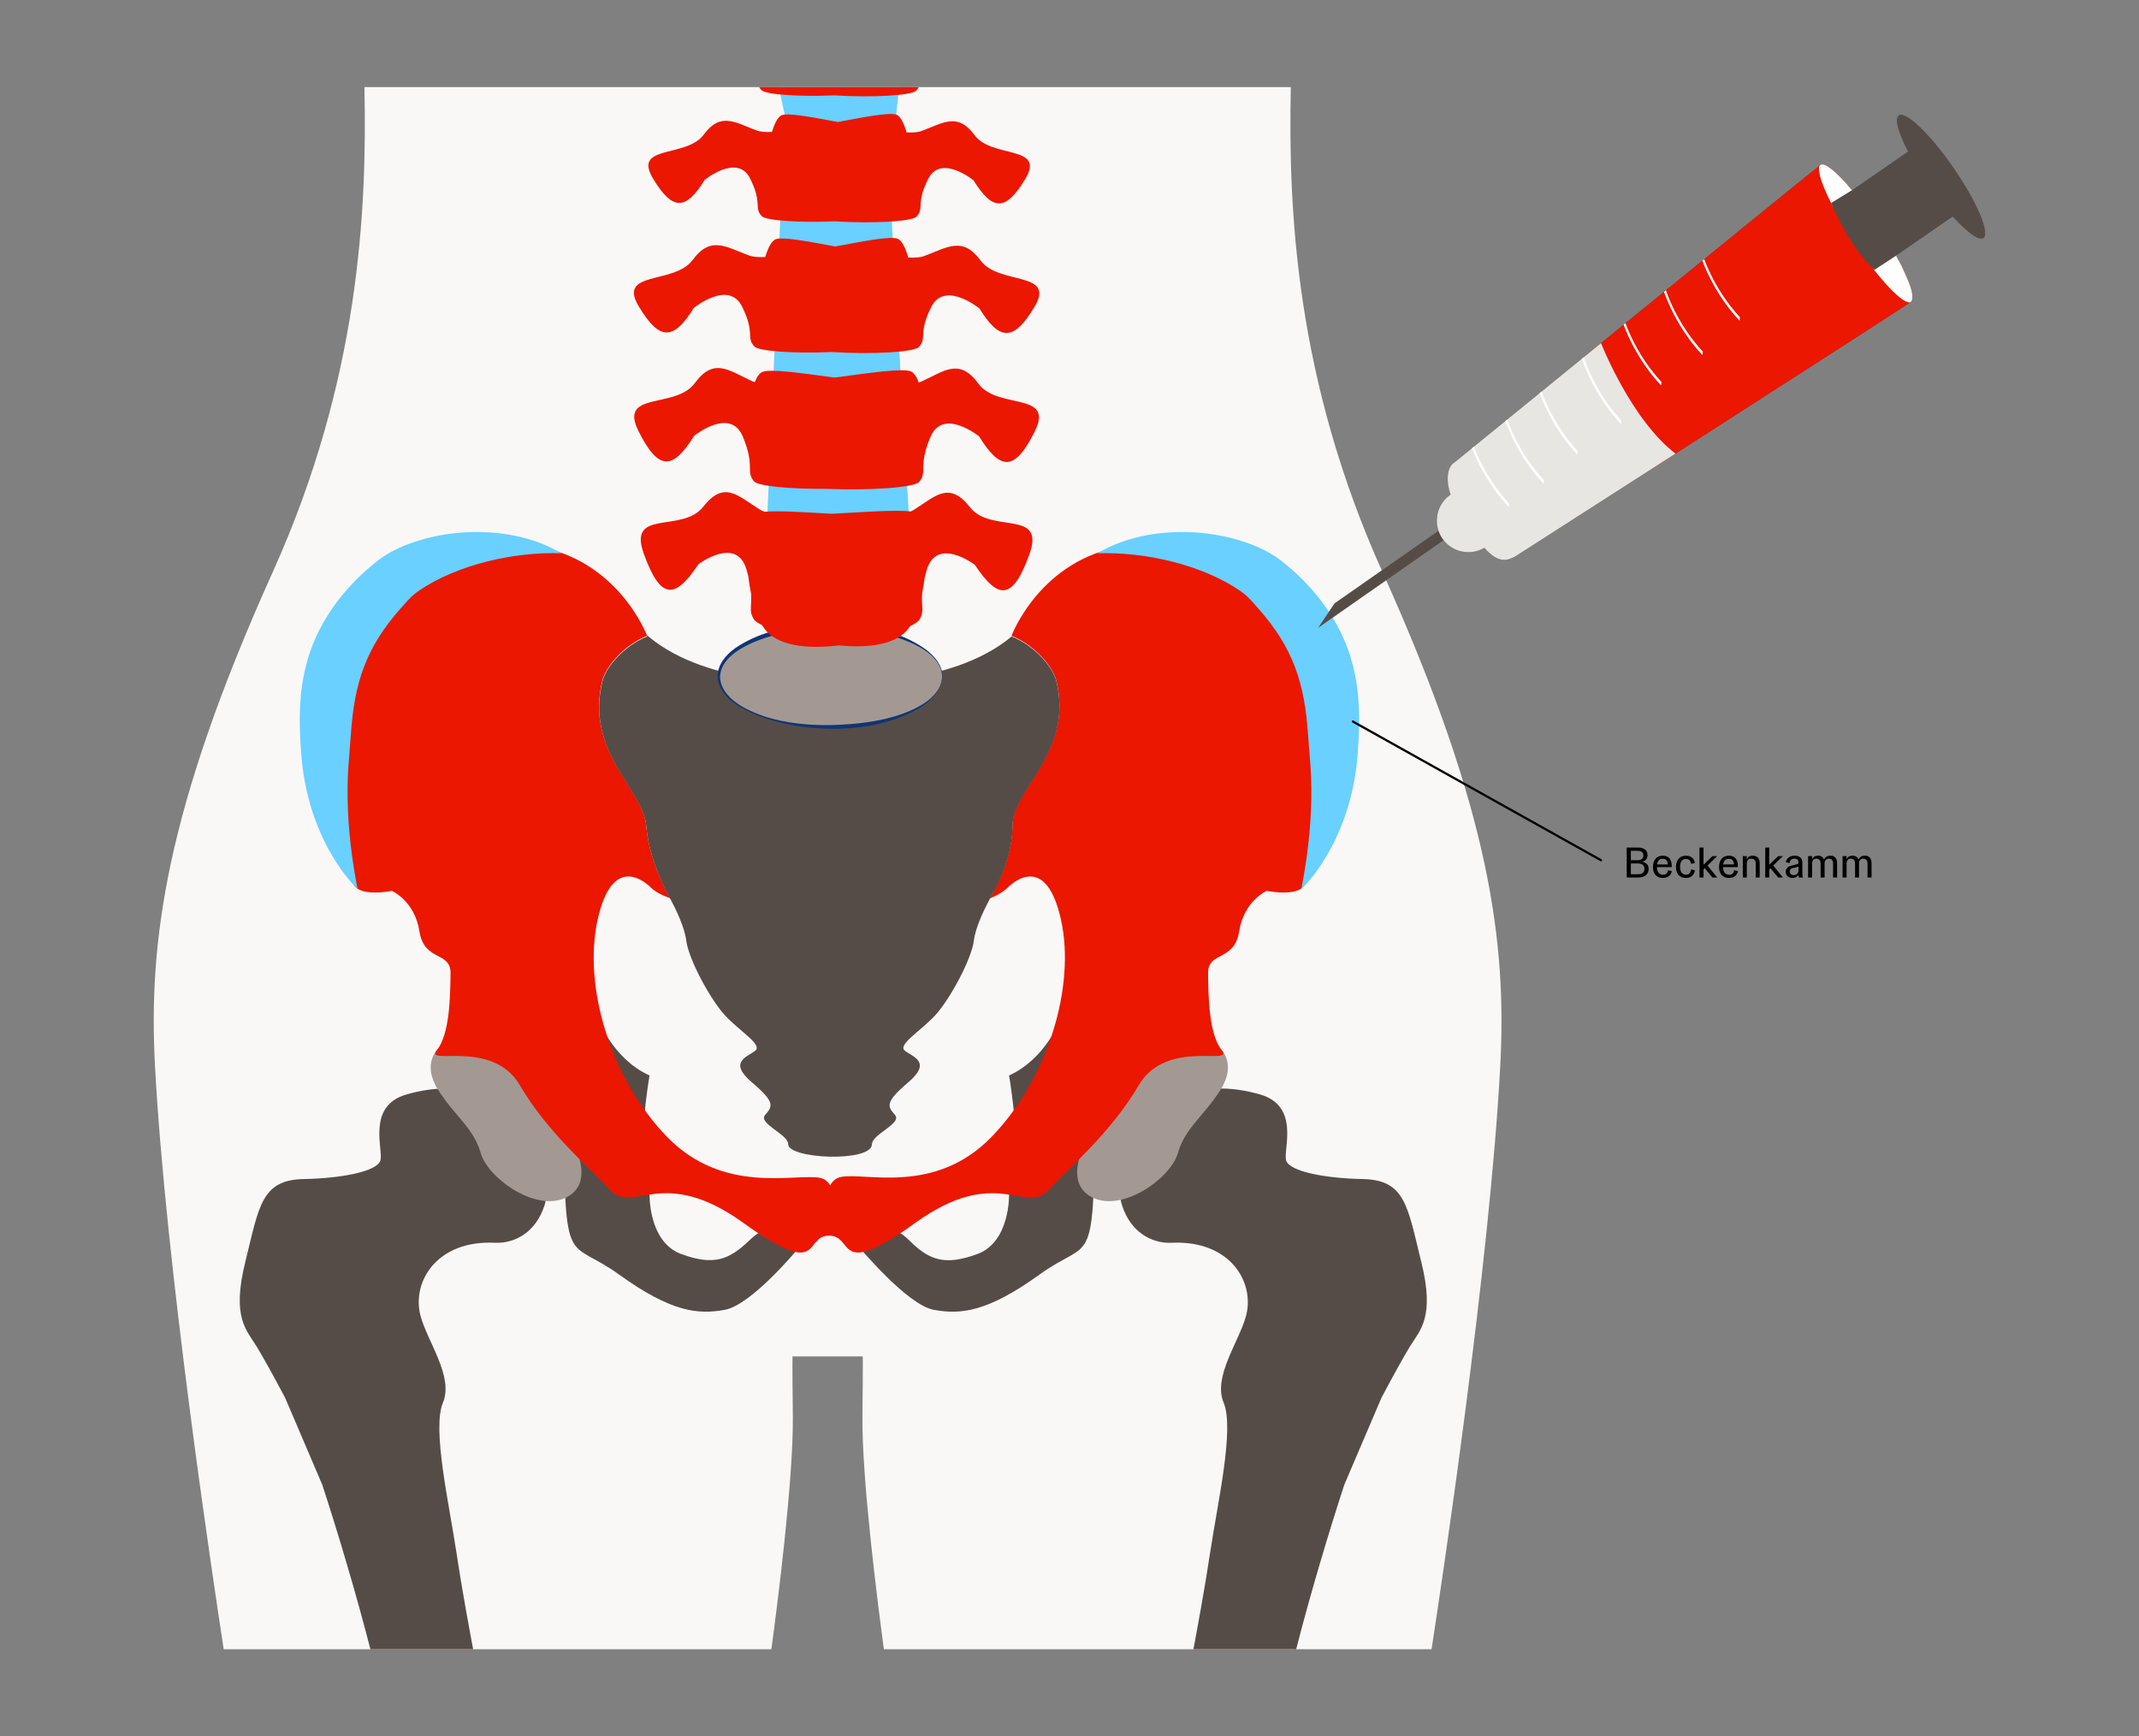 <?xml version="1.0" encoding="UTF-8"?>
<svg id="Layer_1" data-name="Layer 1" xmlns="http://www.w3.org/2000/svg" xmlns:xlink="http://www.w3.org/1999/xlink" viewBox="0 0 1920 1558.56">
  <rect x="0" y="0" width="1920" height="1558.56" fill="#808080" stroke="none"/>
  <defs>
    <style>
      .cls-1 {
        fill: #eb1700;
      }

      .cls-2 {
        fill: #69d0ff;
      }

      .cls-3 {
        fill: #fff;
      }

      .cls-4 {
        clip-path: url(#clippath-1);
      }

      .cls-5 {
        fill: #564c47;
      }

      .cls-6 {
        fill: #a39992;
      }

      .cls-7 {
        fill: #103575;
      }

      .cls-8 {
        fill: #e8e6e3;
      }

      .cls-9 {
        clip-path: url(#clippath-2);
      }

      .cls-10 {
        clip-path: url(#clippath);
      }

      .cls-11 {
        fill: #f9f8f7;
      }

      .cls-12 {
        stroke: #000;
        stroke-linecap: round;
        stroke-linejoin: round;
        stroke-width: 2px;
      }
    </style>
    <clipPath id="clippath">
      <path class="cls-11" d="M1346.66,956.76c-9.48,177.81-52.03,461.02-61.67,523.63h-491.59c-5.14-37.89-19.9-152.15-19.27-209.32.55-50.1.3-53.53.3-53.53h-63.07s-.26,2.97.3,53.53c.62,57.17-14.13,171.44-19.27,209.32H200.8c-9.64-62.61-52.18-345.82-61.67-523.63-5.87-110.1,8.93-228.69,105.71-443.31,77.9-172.75,84.6-324.65,82.29-435.28h831.52c-2.32,110.63,4.39,262.53,82.29,435.28,96.78,214.62,111.58,333.21,105.71,443.31Z"/>
    </clipPath>
    <clipPath id="clippath-1">
      <path class="cls-5" d="M1753.64,150.81c-20.98-30.42-43.05-51.6-49.3-47.29-4.05,2.79-.45,15.61,8.3,32.56l-50.25,34.65c-13.43-16.15-24.5-25.4-28.36-22.64-.02.01-.03.04-.05.05-1.35.39-328.64,267.18-328.64,267.18-5.65,2.95-8.13,14.91-3.23,28.62-7.47,5.09-12.38,13.67-12.38,23.39,0,15.63,12.67,28.3,28.3,28.3,5.25,0,10.14-1.45,14.35-3.94,13.41,15.29,21.53,10.96,27.84,7.67,0,0,354.41-227.06,355.22-228.61.72-.77,1.06-2.06,1.04-3.81.51-6.5-3.9-15.71-9.59-28.32,0,0-3.57-6.49-4.88-8.91l-.13-.19,50.96-35.15c12.74,14.2,23.44,22.12,27.48,19.33,6.24-4.31-5.7-32.46-26.68-62.88Z"/>
    </clipPath>
    <clipPath id="clippath-2">
      <path class="cls-3" d="M1685.56,201.62c-22.48-34.04-45.51-58.21-51.46-53.97-5.94,4.24,7.46,35.27,29.94,69.31,22.48,34.04,45.51,58.21,51.46,53.97,5.94-4.24-7.46-35.27-29.94-69.31Z"/>
    </clipPath>
  </defs>
  <g>
    <path class="cls-11" d="M1346.66,956.76c-9.48,177.81-52.03,461.02-61.67,523.63h-491.59c-5.14-37.89-19.9-152.15-19.27-209.32.55-50.1.3-53.53.3-53.53h-63.07s-.26,2.97.3,53.53c.62,57.17-14.13,171.44-19.27,209.32H200.8c-9.64-62.61-52.18-345.82-61.67-523.63-5.87-110.1,8.93-228.69,105.71-443.31,77.9-172.75,84.6-324.65,82.29-435.28h831.52c-2.32,110.63,4.39,262.53,82.29,435.28,96.78,214.62,111.58,333.21,105.71,443.31Z"/>
    <g class="cls-10">
      <path class="cls-5" d="M256.01,1254.87c-9.97-18.9-20.56-37.97-25.54-46.07-9.14-14.85-22.68-26.1-10.31-75.99,12.37-49.89,14.19-73.72,52.53-74.47,35.05-.68,65.98-7.05,68.78-16.71,2.8-9.66-12.67-48.75,23.24-59.18,23.39-6.79,58.19-10.74,86.5,10.85,23.53,17.94,47.23,58.33,37.51,88.76-7.69,24.07-26.72,34.3-44.49,33.47-52.45-2.44-74.59,35.23-66.86,65.19,5.98,23.15,30.13,54.89,20.22,78.34-9.91,23.45,5.59,90.87,12.11,134.51,8.85,59.17,26.87,150.17,45.27,237.81,1.71,22.94-23.46,27.54-49.4,31.13-26.38,3.64-41.38-10.9-44.63-23.08,0,0,0-.01,0-.03-7.04-55.29-16.27-111.05-28.3-158.35-12.86-50.56-30.68-109.65-43.35-148.26"/>
      <path class="cls-5" d="M1239.93,1254.87c9.97-18.9,20.56-37.97,25.54-46.07,9.14-14.85,22.68-26.1,10.31-75.99-12.37-49.89-14.19-73.72-52.53-74.47-35.05-.68-65.98-7.05-68.78-16.71-2.8-9.66,12.67-48.75-23.24-59.18-23.39-6.79-58.19-10.74-86.5,10.85-23.53,17.94-47.23,58.33-37.51,88.76,7.69,24.07,26.72,34.3,44.49,33.47,52.45-2.44,74.59,35.23,66.86,65.19-5.98,23.15-30.13,54.89-20.22,78.34,9.91,23.45-5.59,90.87-12.11,134.51-8.85,59.17-26.87,150.17-45.27,237.81-1.71,22.94,23.46,27.54,49.4,31.13,26.38,3.64,41.38-10.9,44.63-23.08,0,0,0-.01,0-.03,7.04-55.29,16.27-111.05,28.3-158.35,12.86-50.56,30.68-109.65,43.35-148.26"/>
      <path class="cls-5" d="M952.63,913.04s-13.08,37.06-46.87,52.32c0,0,7.63,44.69,5.45,68.67-2.18,23.98-5.45,38.15-5.45,38.15,0,0,1.09,42.51-28.34,53.41-29.43,10.9-43.58,5.43-61.04-11.99-28.43-28.36-45.5,5.43-45.5,5.43,0,0,43.32,52.34,67.3,56.7,23.98,4.36,47.96,2.18,94.83-31.61,46.87-33.79,47.96-1.61,50.14-134.33,2.18-132.72-30.52-96.75-30.52-96.75Z"/>
      <path class="cls-7" d="M745,611.18c-.16,0-.33,0-.56.03v-.1s.2,0,.56.07Z"/>
      <path class="cls-7" d="M745.52,611.11v.1c-.2-.03-.39-.03-.52-.03.36-.07.52-.07.52-.07Z"/>
      <path class="cls-6" d="M1095.43,941.38s15.26,13.08,0,37.06c-15.26,23.98-31.61,33.79-38.15,56.68-6.54,22.89-52.32,55.59-79.57,38.15-27.25-17.44,5.45-63.48,5.45-63.48l51.38-79.31,60.89,10.9Z"/>
      <path class="cls-1" d="M907.94,570.76s25.59-69.02,101.17-80.65c75.58-11.63,145.34-11.63,181.67,63.95,36.33,75.58,40.69,162.78-18.89,238.35,0,0-1.45,13.08-34.88,7.27,0,0-20.35,8.72-24.71,36.33-4.36,27.61-28.22,17.44-27.92,37.79.3,20.35.62,54.47,12.34,68.93,11.72,14.46-49.82-10.79-74.53,31.36-24.71,42.15-61.04,72.67-81.39,94.47-20.35,21.8-46.51-23.25-119.18,29.07-72.67,52.32-54.2,11.51-77.45,11.51,0,0-11.08-48.32,10.72-52.68,21.8-4.36,84.17,16.46,135.04-35.86,50.87-52.32,75.58-135.16,62.5-194.75-13.08-59.59-42.15-34.88-47.96-29.07-5.81,5.81-16.25,9.81-16.25,9.81,0,0,20.55-32.06,20.55-65.49,0-33.43,55.32-66.76,39.31-130.35-3.51-13.95-21.23-32.71-40.13-39.98Z"/>
      <path class="cls-5" d="M536.16,913.04s13.08,37.06,46.87,52.32c0,0-7.63,44.69-5.45,68.67,2.18,23.98,5.45,38.15,5.45,38.15,0,0-1.09,42.51,28.34,53.41,29.43,10.9,43.22,5.06,61.04-11.99,33.06-31.63,43.6,7.61,43.6,7.61,0,0-41.42,50.16-65.4,54.52-23.98,4.36-47.96,2.18-94.83-31.61-46.87-33.79-47.96-1.61-50.14-134.33s30.52-96.75,30.52-96.75Z"/>
      <path class="cls-6" d="M393.37,941.38s-15.26,13.08,0,37.06c15.26,23.98,31.61,33.79,38.15,56.68,6.54,22.89,52.32,55.59,79.57,38.15,27.25-17.44-5.45-63.48-5.45-63.48l-51.38-79.31-60.89,10.9Z"/>
      <path class="cls-1" d="M580.85,570.76s-25.59-69.02-101.17-80.65c-75.58-11.63-145.34-11.63-181.67,63.95-36.33,75.58-40.69,162.78,18.89,238.35,0,0,1.45,13.08,34.88,7.27,0,0,20.35,8.72,24.71,36.33,4.36,27.61,28.22,17.44,27.92,37.79-.3,20.35-.62,54.47-12.34,68.93-11.72,14.46,49.82-10.79,74.53,31.36,24.71,42.15,61.04,72.67,81.39,94.47,20.35,21.8,46.51-23.25,119.18,29.07,72.67,52.32,53.75,11.51,77,11.51,0,0,13.72-47.51-8.08-51.87-21.8-4.36-86.36,15.65-137.23-36.67-50.87-52.32-75.58-135.16-62.5-194.75,13.08-59.59,42.15-34.88,47.96-29.07,5.81,5.81,17.25,9.47,17.25,9.47,0,0-18.83-31.37-21.54-65.15-2.68-33.32-55.32-66.76-39.31-130.35,3.51-13.95,21.23-32.71,40.13-39.98Z"/>
      <path class="cls-5" d="M908.87,741.67c0,23.26-9.95,45.87-16,57.45l-.1.06s-1.88,3.13-4.44,7.95c0,.02-.02.03-.02.03-5.01,9.4-12.62,25.19-14.07,36.71-2.16,17.43-21.79,53.4-34.87,67.59-13.07,14.16-33.79,26.16-27.24,31.6,6.52,5.44,25.04,9.81,3.24,28.35-21.79,18.52-18.51,21.8-11.96,29.44,6.52,7.6-20.67,17.37-20.72,26.16-.1,16.59-75.3,13.4-75.22,0,.05-8.79-27.24-18.56-20.72-26.16,6.55-7.64,9.83-10.91-11.97-29.44-21.79-18.55-3.28-22.92,3.25-28.35,6.55-5.44-14.16-17.43-27.24-31.6-13.08-14.19-32.71-50.15-34.87-67.59-1.47-11.66-9.24-27.69-14.25-37.05,0,0-.03-.05-.08-.15-1.11-2.08-2.08-3.82-2.81-5.1-5.39-10.31-16.6-34.42-18.65-59.9-2.67-33.32-55.32-66.77-39.3-130.35,3.51-13.95,21.23-32.71,40.12-39.98,0,0-.18-.49-.56-1.4.57.45,1.15.92,1.73,1.4,55.37,46.15,151.18,41.17,162.42,40.44.22-.03.39-.03.55-.03.13,0,.33,0,.53.03,11.24.73,107.05,5.71,162.42-40.44,18.89,7.26,36.61,26.03,40.12,39.98,16.01,63.58-39.3,96.92-39.3,130.35Z"/>
      <g>
        <ellipse class="cls-6" cx="745.53" cy="607.29" rx="100.28" ry="45.24"/>
        <path class="cls-7" d="M846.01,607.29c-.99,27.82-47.85,42-70.73,44.98-29.48,4.15-60.04,1.57-88.32-7.59-16.85-5.74-41.84-16.89-42.81-37.39-.12-10.6,7.34-19.41,15.5-25.31,24.91-17.17,56.31-21.68,85.88-22.06,29.52.38,60.74,5.45,85.28,22.89,7.8,5.84,15.18,14.21,15.2,24.48h0ZM845.61,607.29c-.12-10.07-7.49-18.24-15.45-23.57-23.28-15.31-57.2-19.38-84.63-19.53-24.27.22-49.08,3.34-71.4,13.3-12.26,5.73-27.03,14.89-27.79,29.8.48,19.76,24.72,30.86,41.02,36.16,18.76,5.86,38.59,7.63,58.17,7.41,27.64-.65,61.15-4.56,84.65-19.97,7.97-5.34,15.33-13.52,15.43-23.6h0Z"/>
      </g>
      <path class="cls-2" d="M806.65,44.7l-88.06-54.88c-6.29.14-24.43,61.5-24.31,67.17l10.92,49.58-5.21,98.9-15.11,345.5c.12,5.67,5.37,10.19,11.66,10.05l113.13-.72c6.29-.14,11.33-4.89,11.21-10.55l-20.24-348.04,3.87-98.82c-.12-5.67,8.41-58.32,2.12-58.18Z"/>
      <path class="cls-1" d="M622.74,276.43s31.23-25.46,43.3-1.34c12.08,24.13,3.35,27.95,11.21,36.01,4.14,4.24,36.38,6.35,69.29,4.89,35.75,2.29,73.62.2,78.13-4.42,7.86-8.06-.87-11.88,11.21-36.01,12.08-24.13,43.3,1.34,43.3,1.34,17.73,28.6,30.34,30.57,49.51-1.63,19.17-32.21-32.14-19.17-48.49-41.41-16.35-22.24-30.02-11.59-50.91-3.94-3.13,1.15-7.97,1.49-14,1.27-2.59-9.02-5.92-15.61-9.8-16.99-6.48-2.3-30.02,2.17-55.79,7.04-24.77-4.68-47.01-8.79-53.27-6.57-3.74,1.33-6.97,7.51-9.52,16.03-6.16.24-11.11-.1-14.28-1.26-20.89-7.65-34.56-18.3-50.91,3.94-16.35,22.24-67.66,9.2-48.49,41.41,19.17,32.21,31.78,30.24,49.51,1.63Z"/>
      <path class="cls-1" d="M632.55,161.44s29.39-23.96,40.75-1.26c11.36,22.71,3.15,26.31,10.55,33.89,3.89,3.99,34.24,5.97,65.21,4.61,33.64,2.15,69.28.19,73.52-4.16,7.4-7.58-.82-11.18,10.55-33.89,11.36-22.71,40.75,1.26,40.75,1.26,16.69,26.92,28.55,28.77,46.59-1.54,18.04-30.31-30.25-18.04-45.63-38.97-15.38-20.93-28.25-10.91-47.91-3.71-2.94,1.08-7.5,1.4-13.17,1.2-2.44-8.49-5.57-14.69-9.22-15.99-6.09-2.17-28.25,2.04-52.5,6.63-23.31-4.41-44.24-8.28-50.13-6.18-3.52,1.25-6.56,7.07-8.96,15.09-5.79.23-10.45-.09-13.44-1.19-19.66-7.2-32.53-17.22-47.91,3.71-15.38,20.93-63.67,8.66-45.63,38.97,18.04,30.31,29.91,28.46,46.59,1.54Z"/>
      <path class="cls-1" d="M632.29,48.34s29.39-23.96,40.75-1.26c11.36,22.71,3.15,26.31,10.55,33.89,3.89,3.99,34.24,5.97,65.21,4.61,33.64,2.15,69.28.19,73.52-4.16,7.4-7.58-.82-11.18,10.55-33.89,11.36-22.71,40.75,1.26,40.75,1.26,16.69,26.92,28.55,28.77,46.59-1.54,18.04-30.31-30.25-18.04-45.63-38.97-15.38-20.93-28.25-10.91-47.91-3.71-2.94,1.08-7.5,1.4-13.17,1.2-2.44-8.49-5.57-14.69-9.22-15.99-6.09-2.17-28.25,2.04-52.5,6.63-23.31-4.41-44.24-8.28-50.13-6.18-3.52,1.25-6.56,7.07-8.96,15.09-5.79.23-10.45-.09-13.44-1.19-19.66-7.2-32.53-17.22-47.91,3.71-15.38,20.93-63.67,8.66-45.63,38.97,18.04,30.31,29.91,28.46,46.59,1.54Z"/>
      <path class="cls-1" d="M870.67,455.32c-18.99-24.23-31.24-9.5-51.03,2.71-.64.4-1.38.76-2.21,1.1-13.46-1.76-42.75.6-70.92,2.03-23.89-1.33-47.31-2.95-59.97-1.78-1.69-.52-3.12-1.12-4.26-1.83-19.79-12.21-32.04-26.94-51.03-2.71-18.99,24.23-68.31,1.14-53.28,42.48,15.03,41.34,27.79,40.83,48.94,9.18,0,0,34.16-25.92,43.15,4.72.62,2.1,1.15,4.07,1.6,5.92.63,5.34,1.48,10.67,2.55,15.8.69,11.7-2.18,15.58,2.5,23.01.91,1.45,3.52,3.27,7.42,5.25,1.3,2.16,2.68,4.07,4.16,5.65,12.78,13.67,38.84,15.58,64.86,12.48,24.51,2.38,48.4-.06,60.46-12.96,1.15-1.23,2.25-2.66,3.29-4.26,4.38-2.16,7.31-4.14,8.29-5.69,4.87-7.73,1.57-11.62,2.6-24.45.9-4.36,1.63-8.85,2.21-13.38.51-2.14,1.11-4.43,1.84-6.9,8.99-30.64,43.15-4.72,43.15-4.72,21.15,31.65,33.91,32.17,48.94-9.18,15.03-41.34-34.29-18.25-53.28-42.48Z"/>
      <path class="cls-1" d="M878.28,344.41c-17.33-23.59-30.74-11.22-51.54-1.77-.61.28-1.29.52-2.05.74-1.87-5.13-4.25-8.74-7.07-9.99-7.1-3.14-37.33,1.37-68.45,5.52-29.83-4.01-58.06-8.07-64.89-5.04-2.66,1.18-4.93,4.45-6.75,9.13-.88-.24-1.67-.52-2.37-.83-20.8-9.45-34.2-21.82-51.54,1.77-17.34,23.59-68.64,6.7-50.5,43.02,18.14,36.32,30.94,34.79,49.91,4.28,0,0,32.48-26.39,43.76.71,11.28,27.09,2.33,30.85,9.96,40.09,3.65,4.42,33.29,6.96,64.53,6.77,37.22,1.64,79.43-.96,83.84-6.29,7.63-9.24-1.32-13,9.96-40.09,11.28-27.09,43.76-.71,43.76-.71,18.97,30.51,31.77,32.04,49.91-4.28,18.14-36.32-33.16-19.43-50.5-43.02Z"/>
      <path class="cls-2" d="M985.22,496.63c41.93-25.37,105.91-24.51,149.6-2.85,6.34,3.2,13.16,7.52,18.91,12.48,1.49,1.28,4.47,3.75,5.93,5.06,25.42,22.27,45.93,51.76,54.38,84.84,6.85,25.59,6.76,51.85,4.82,77.62-2.28,38.25-14.17,75.82-36.18,107-4.42,6.09-9.09,12.02-14.61,17.15,1.98-9.78,3.51-19.27,4.84-28.69,3.73-27.1,5.28-55.2,3.39-81.86,0,0-2.14-27.51-2.14-27.51-3.03-46.38-13.33-78.21-44.52-113.52-1.03-1.22-3.24-3.69-4.34-4.86-3.65-4.2-7.16-7.69-12.04-11.13-34.63-23.61-85.72-35.2-128.05-33.72h0Z"/>
      <path class="cls-2" d="M503.84,496.63c-42.27-1.49-93.45,10.11-128.05,33.72-4.88,3.44-8.38,6.93-12.04,11.13-1.12,1.21-3.28,3.61-4.34,4.86-31.19,35.31-41.49,67.17-44.52,113.52,0,0-2.14,27.51-2.14,27.51-1.89,26.67-.34,54.76,3.39,81.86,1.33,9.41,2.86,18.91,4.84,28.69-5.52-5.14-10.19-11.06-14.61-17.15-22.01-31.18-33.9-68.75-36.18-107-1.94-25.76-2.02-52.03,4.82-77.62,8.45-33.08,28.96-62.57,54.38-84.84,1.45-1.25,4.45-3.83,5.92-5.06,5.75-4.95,12.57-9.28,18.91-12.48,43.67-21.66,107.69-22.52,149.6,2.85h0Z"/>
    </g>
  </g>
  <line class="cls-12" x1="1436.99" y1="772.11" x2="1214.39" y2="647.68"/>
  <g>
    <path d="M1479.84,780.02c0,4.65-3.42,7.65-9.15,7.65h-10.53v-26.91h10.34c5.27,0,8.38,2.65,8.38,6.73,0,3.54-2.31,5.5-4.92,6.07,2.92.38,5.88,2.23,5.88,6.46ZM1463.88,763.68v8.46h6.23c2.84,0,5-1.38,5-4.27s-2.15-4.19-5-4.19h-6.23ZM1470.3,784.74c3.31,0,5.76-1.31,5.76-4.8s-2.46-4.88-5.76-4.88h-6.42v9.69h6.42Z"/>
    <path d="M1500.67,781.94c-.73,3.81-3.65,6.11-8.15,6.11-5.46,0-8.8-3.61-8.8-9.8,0-6.5,3.61-10.19,8.84-10.19,4.34,0,8.03,2.38,8.03,9.19v1.08h-13.3c.12,4.19,1.84,6.84,5.54,6.84,2.38,0,3.96-1.08,4.46-3.96l3.38.73ZM1487.41,775.94h9.69c-.12-3.34-1.69-5.07-4.57-5.07s-4.65,1.77-5.11,5.07Z"/>
    <path d="M1504.36,778.29c0-6.38,3.54-10.22,9.03-10.22,4.65,0,7.42,2.69,7.96,6.57l-3.42.81c-.5-3.31-2.31-4.42-4.61-4.42-3.34,0-5.27,2.38-5.27,7s1.84,7.07,5.38,7.07c2.46,0,4.04-1.12,4.5-4.69l3.42.77c-.46,3.96-3.19,6.88-8.07,6.88-5.3,0-8.92-3.46-8.92-9.76Z"/>
    <path d="M1537.11,787.67l-6.92-8.34-1.08,1.04v7.3h-3.61v-26.91h3.61v15.45c2.69-2.58,5.34-5.19,8.03-7.76h4.23c-2.88,2.84-5.8,5.65-8.69,8.46l8.73,10.76h-4.3Z"/>
    <path d="M1559.98,781.94c-.73,3.81-3.65,6.11-8.15,6.11-5.46,0-8.8-3.61-8.8-9.8,0-6.5,3.61-10.19,8.84-10.19,4.34,0,8.03,2.38,8.03,9.19v1.08h-13.3c.12,4.19,1.84,6.84,5.54,6.84,2.38,0,3.96-1.08,4.46-3.96l3.38.73ZM1546.72,775.94h9.69c-.12-3.34-1.69-5.07-4.57-5.07s-4.65,1.77-5.11,5.07Z"/>
    <path d="M1564.36,787.67v-19.22h3.61v2.92c.65-1.96,2.69-3.31,5.42-3.31,3.96,0,6.15,2.73,6.15,6.38v13.22h-3.58v-12.68c0-2.46-1.31-4.23-4-4.23s-4,1.77-4,4.23v12.68h-3.61Z"/>
    <path d="M1596.11,787.67l-6.92-8.34-1.08,1.04v7.3h-3.61v-26.91h3.61v15.45c2.69-2.58,5.34-5.19,8.03-7.76h4.23c-2.88,2.84-5.8,5.65-8.69,8.46l8.73,10.76h-4.31Z"/>
    <path d="M1602.91,782.55c0-2.92,1.81-4.73,4.84-5.46l5.42-1.34c.88-.19,1.15-.62,1.15-1.54v-.42c0-1.96-1.23-3.07-3.61-3.07-2.88,0-4.23,1.84-4.34,3.96l-3.31-.69c.23-3,3.07-5.92,7.84-5.92,4.3,0,6.92,2.27,6.92,5.92v9.69c0,1.69.15,3,.5,4h-3.61c-.19-.31-.38-1.27-.38-2.84-.58,1.88-2.58,3.23-5.42,3.23-3.46,0-6-2.08-6-5.5ZM1614.33,781.4v-3.54c-.35.23-1.04.42-2.23.69l-2.73.62c-1.88.42-2.88,1.38-2.88,3.11,0,2.08,1.42,3.23,3.54,3.23,2.42,0,4.3-1.42,4.3-4.11Z"/>
    <path d="M1649,774.44v13.22h-3.61v-12.65c0-2.5-1.23-4.27-3.81-4.27s-3.8,1.77-3.8,4.27v12.65h-3.57v-12.65c0-2.5-1.23-4.27-3.81-4.27s-3.81,1.77-3.81,4.27v12.65h-3.61v-19.22h3.61v2.92c.65-1.96,2.69-3.31,5.34-3.31,2.81,0,4.57,1.42,5.34,3.65.85-2.27,2.92-3.65,5.8-3.65,3.92,0,5.92,2.73,5.92,6.38Z"/>
    <path d="M1679.94,774.44v13.22h-3.61v-12.65c0-2.5-1.23-4.27-3.81-4.27s-3.81,1.77-3.81,4.27v12.65h-3.57v-12.65c0-2.5-1.23-4.27-3.81-4.27s-3.8,1.77-3.8,4.27v12.65h-3.61v-19.22h3.61v2.92c.65-1.96,2.69-3.31,5.34-3.31,2.81,0,4.57,1.42,5.34,3.65.84-2.27,2.92-3.65,5.8-3.65,3.92,0,5.92,2.73,5.92,6.38Z"/>
  </g>
  <polygon class="cls-5" points="1197.84 541.62 1292.93 475.22 1298.1 483.28 1183.22 563.52 1197.84 541.62"/>
  <g>
    <path class="cls-5" d="M1753.64,150.81c-20.98-30.42-43.05-51.6-49.3-47.29-4.05,2.79-.45,15.61,8.3,32.56l-50.25,34.65c-13.43-16.15-24.5-25.4-28.36-22.64-.02.01-.03.04-.05.05-1.35.39-328.64,267.18-328.64,267.18-5.65,2.95-8.13,14.91-3.23,28.62-7.47,5.09-12.38,13.67-12.38,23.39,0,15.63,12.67,28.3,28.3,28.3,5.25,0,10.14-1.45,14.35-3.94,13.41,15.29,21.53,10.96,27.84,7.67,0,0,354.41-227.06,355.22-228.61.72-.77,1.06-2.06,1.04-3.81.51-6.5-3.9-15.71-9.59-28.32,0,0-3.57-6.49-4.88-8.91l-.13-.19,50.96-35.15c12.74,14.2,23.44,22.12,27.48,19.33,6.24-4.31-5.7-32.46-26.68-62.88Z"/>
    <g class="cls-4">
      <circle class="cls-8" cx="1316.41" cy="468.41" r="28.3"/>
      <path class="cls-1" d="M1667.51,177.31l39.75,61.98c8.73,19.28,14.5,30.77,4.88,36.69l-229.46,146.48c-6.12-10.05-12.32-20.07-18.54-30.06-14.67-23.57-29.46-47.08-43.75-70.85l209.85-171.19c4.6-12.05,24.15,9.72,37.27,26.96Z"/>
      <path class="cls-8" d="M1505.01,407.98c-41.33-30.77-68.79-102.11-68.79-102.11l-32.95,28.18s0,0,0,.01l-98.26,79.67c-7.06,3.69-9.35,21.07,1.01,38.73l23.07,35.27c16.08,21.14,25.34,16.17,32.4,12.49l119.31-76.88,24.22-15.36Z"/>
      <path class="cls-3" d="M1379.23,344.91l2.36.44c11.65,36.64,34.44,59.31,34.67,59.53l-.18,3.27c-.99-.98-24.5-24.35-36.86-63.24Z"/>
      <path class="cls-3" d="M1418.32,317.43l2.36.44c11.65,36.64,34.44,59.31,34.67,59.53l-.17,3.27c-.99-.98-24.5-24.35-36.86-63.24Z"/>
      <path class="cls-3" d="M1454.26,282.74l2.36.44c11.65,36.64,34.44,59.31,34.67,59.53l-.18,3.27c-.99-.98-24.5-24.35-36.86-63.24Z"/>
      <path class="cls-3" d="M1491.4,255.53l2.36.44c11.65,36.64,34.44,59.31,34.67,59.53l-.17,3.27c-.99-.98-24.5-24.35-36.86-63.24Z"/>
      <path class="cls-3" d="M1524.72,224.67l2.36.44c11.65,36.64,34.44,59.31,34.67,59.53l-.17,3.27c-.99-.98-24.5-24.35-36.86-63.24Z"/>
      <path class="cls-3" d="M1348.79,370.9l2.36.44c11.65,36.64,34.44,59.31,34.67,59.53l-.18,3.27c-.99-.98-24.5-24.35-36.86-63.24Z"/>
      <path class="cls-3" d="M1317.58,391.92l2.36.44c11.65,36.64,34.44,59.31,34.67,59.53l-.18,3.27c-.99-.98-24.5-24.35-36.86-63.24Z"/>
      <g>
        <path class="cls-3" d="M1685.56,201.62c-22.48-34.04-45.51-58.21-51.46-53.97-5.94,4.24,7.46,35.27,29.94,69.31,22.48,34.04,45.51,58.21,51.46,53.97,5.94-4.24-7.46-35.27-29.94-69.31Z"/>
        <g class="cls-9">
          <polygon class="cls-3" points="1668.97 165.95 1640.57 186.92 1680.91 244.67 1707.36 225.96 1668.97 165.95"/>
        </g>
      </g>
      <path class="cls-5" d="M1662.75,170.48l-19.14,11.74,1.88,4.71c3.37,7.01,6.96,13.9,10.77,20.67,6.49,11.53,14.37,22.21,23.28,31.99l2.66,2.83,20.25-13.23-15.79-48.03-23.9-10.68Z"/>
    </g>
  </g>
</svg>